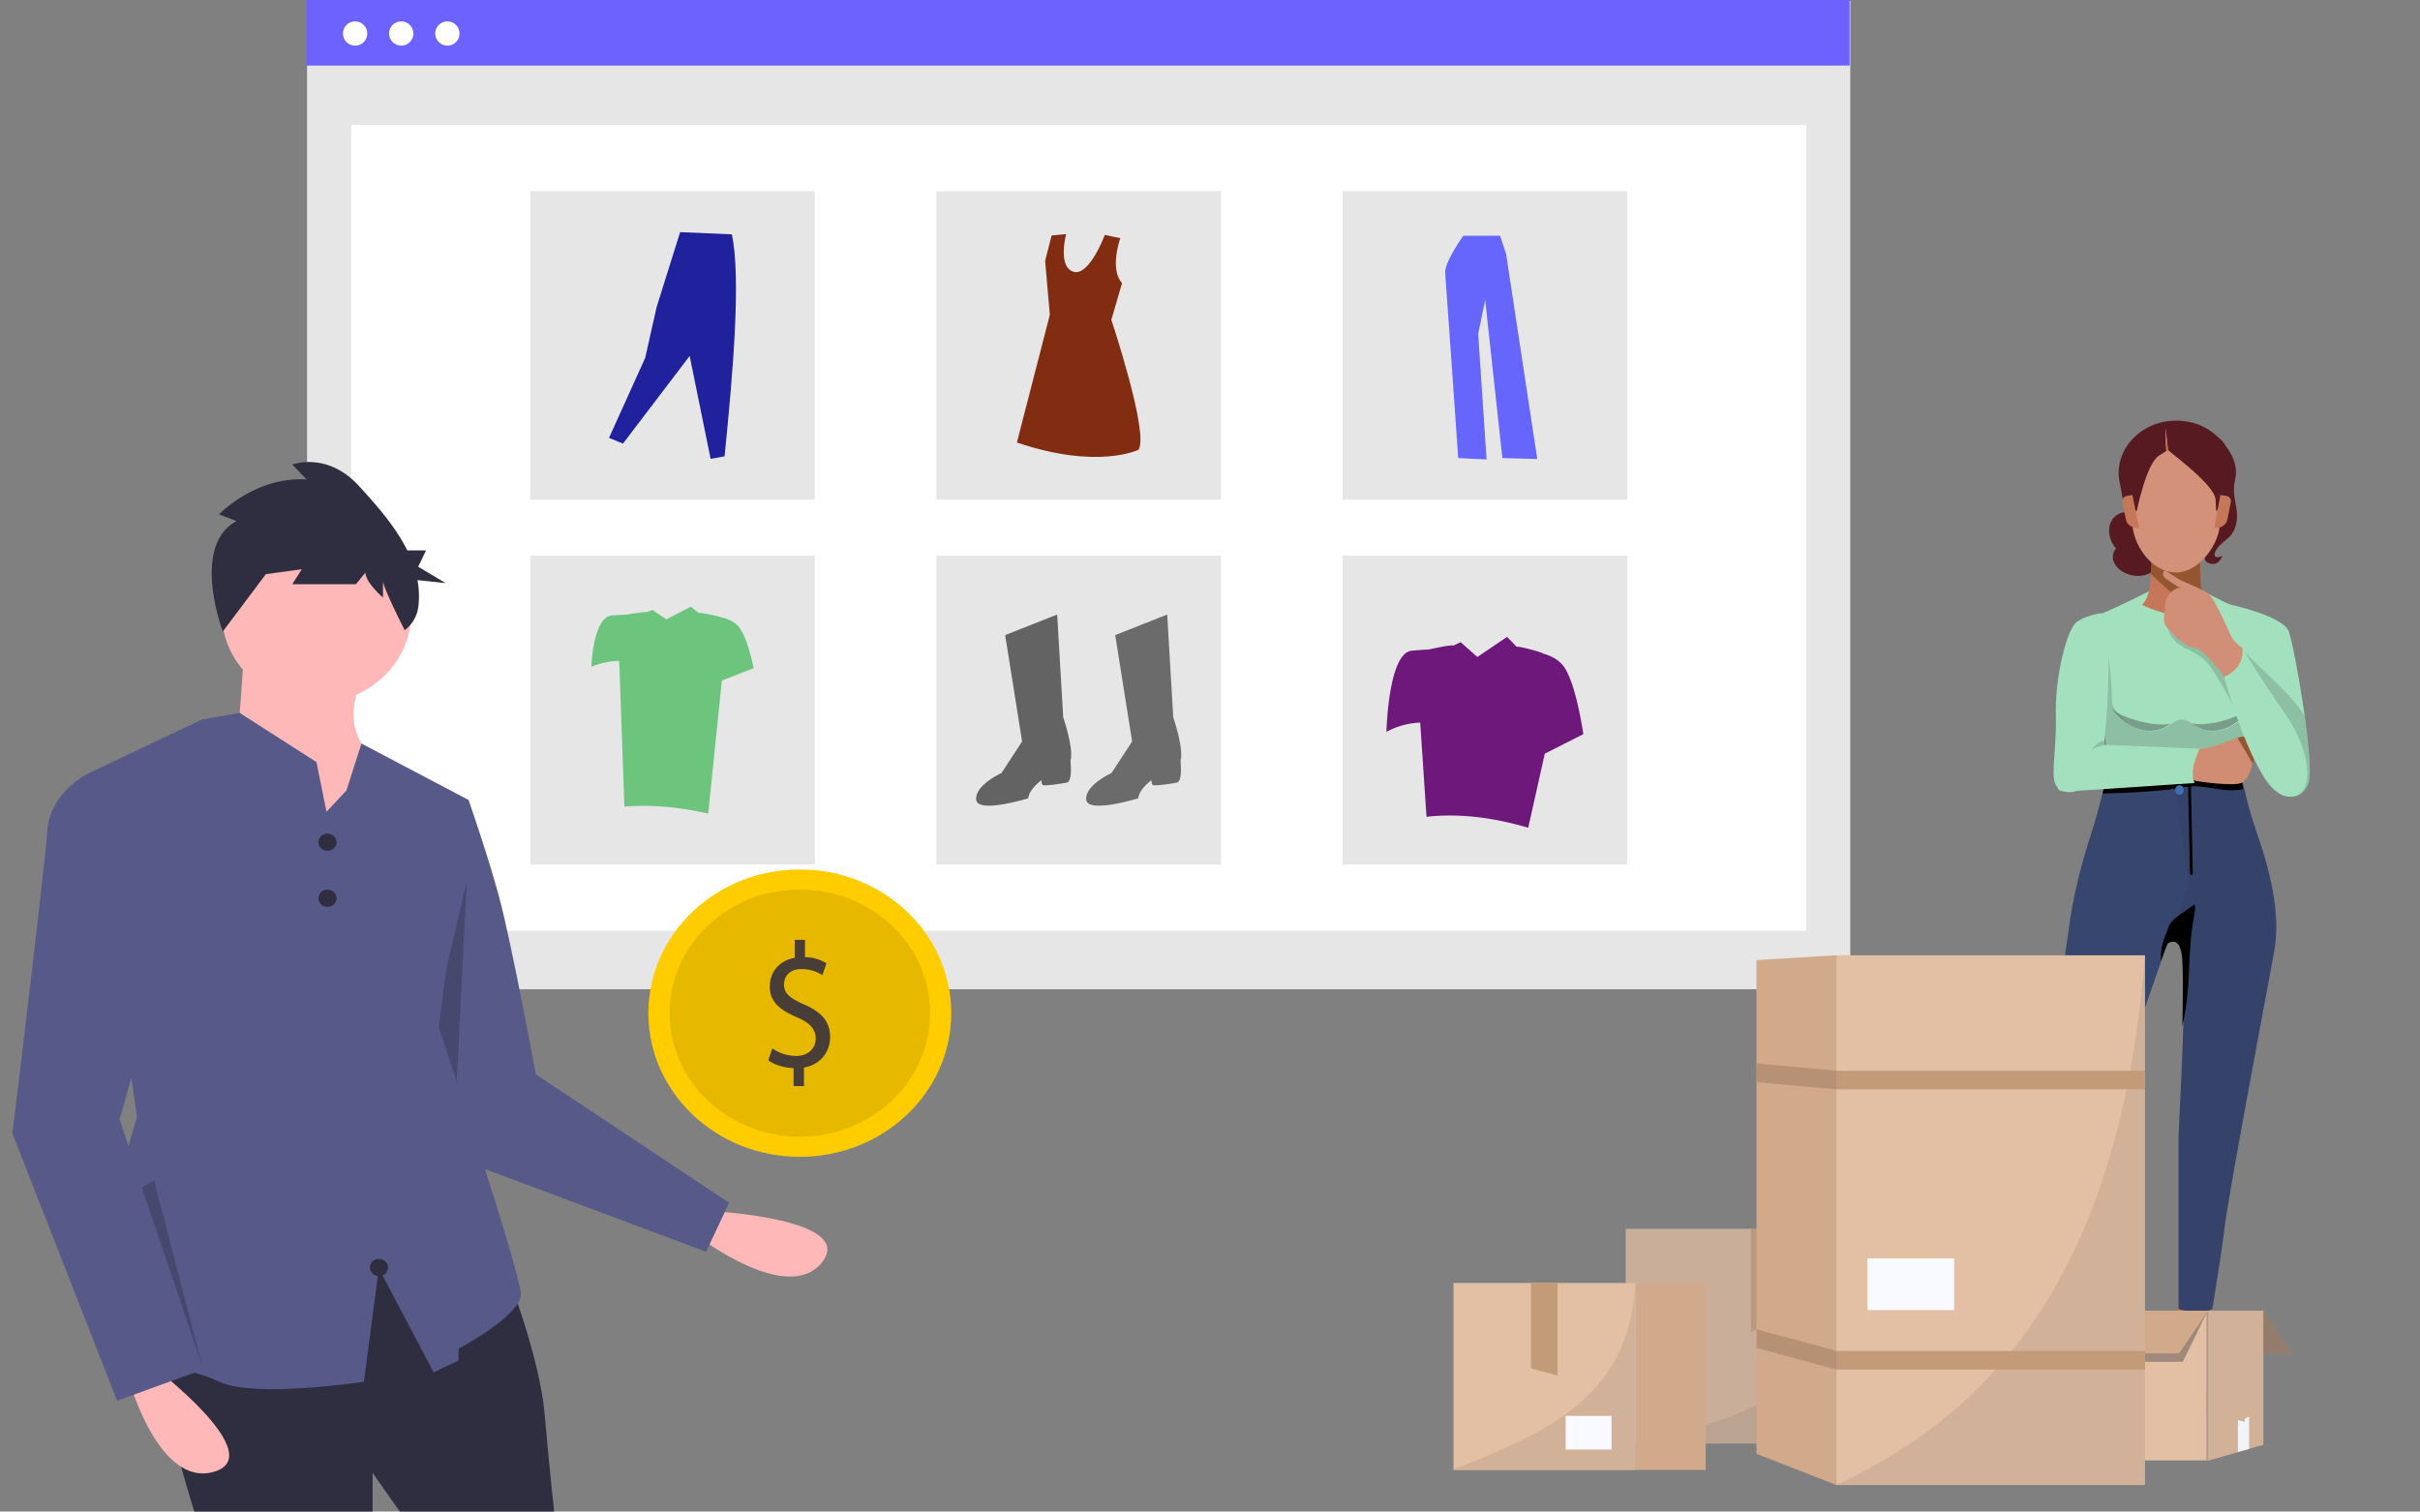 <?xml version="1.0" encoding="UTF-8" standalone="no"?>
<svg data-name="Layer 1" width="1011" height="631.485" xmlns="http://www.w3.org/2000/svg">
  <rect width="100%" height="100%" fill="#808080" stroke="none"/>
  <defs>
    <clipPath id="a">
      <path fill="#fff" transform="translate(61.881 3.041)" d="M0 0h60.776v192.109H0z"/>
    </clipPath>
  </defs>
  <path data-name="Rectangle 338" fill="#e6e6e6" d="M128.275.365H773v412.91H128.275z"/>
  <path data-name="Rectangle 339" fill="#fff" d="M146.711 52.154h607.853v336.693H146.711z"/>
  <path data-name="Rectangle 340" fill="#6c63ff" d="M128 0h644.725v27.39H128z"/>
  <circle data-name="Ellipse 513" cx="148.355" cy="14.004" r="5.077" fill="#fff"/>
  <circle data-name="Ellipse 514" cx="167.624" cy="14.004" r="5.077" fill="#fff"/>
  <circle data-name="Ellipse 515" cx="186.893" cy="14.004" r="5.077" fill="#fff"/>
  <path data-name="Rectangle 341" fill="#e6e6e6" d="M221.5 79.848h118.887V208.83H221.5z"/>
  <path data-name="Rectangle 342" fill="#e6e6e6" d="M391.193 79.848H510.08V208.83H391.193z"/>
  <path data-name="Rectangle 343" fill="#e6e6e6" d="M560.885 79.848h118.887V208.83H560.885z"/>
  <path data-name="Rectangle 344" fill="#e6e6e6" d="M221.5 232.176h118.887v128.982H221.5z"/>
  <path data-name="Rectangle 345" fill="#e6e6e6" d="M391.193 232.176H510.08v128.982H391.193z"/>
  <path data-name="Rectangle 346" fill="#e6e6e6" d="M560.885 232.176h118.887v128.982H560.885z"/>
  <path data-name="Path 2643" d="m419.928 265.325 21.722-8.588 2.526 42.939s4.546 13.134 3.031 18.186c0 0 1.01 8.588-1.516 9.093-2.526.505-9.6 1.516-10.1 1.01s-.505-2.021-.505-2.021-5.052 3.536-5.557 7.577c0 0-21.217 6.567-21.722.505-.505-6.062 10.608-11.114 10.608-11.114l8.588-13.134z" fill="#636363"/>
  <path data-name="Path 2644" d="m465.9 265.325 21.719-8.588 2.526 42.939s4.546 13.134 3.031 18.186c0 0 1.01 8.588-1.516 9.093-2.526.505-9.6 1.516-10.1 1.01s-.505-2.021-.505-2.021-5.052 3.536-5.557 7.577c0 0-21.217 6.567-21.722.505-.505-6.062 10.608-11.114 10.608-11.114l8.588-13.134z" fill="#6b6b6b"/>
  <path data-name="Path 2645" d="M468.022 99.51s-4.625 12.924.734 18.752l-4.468 15.353s15.874 47.622 11.339 54.274c0 0-16.932 8.466-50.8-3.024l13.757-53.367-1.965-22.526 2.721-10.583 6.047-.6s-3.628 13.606 3.024 15.723c6.652 2.117 13.141-15.383 13.141-15.383z" fill="#822c11"/>
  <path data-name="Path 2646" d="m254.421 182.937 5.837 2.388 27.858-36.613 8.755 42.98 5.837-1.061c3.744-37.055 6.8-74.85 3.051-92.726l-21.623-.929-9.816 31.311-4.776 21.225z" fill="#1f229c"/>
  <path data-name="Path 2647" d="M611.326 98.495s-7.966 11.074-7.577 15.543c.389 4.469 5.44 77.327 5.44 77.327l11.852.583-3.5-52.458 2.914-14.183 7.189 66.058 14.572.389-13.017-85.681-2.526-7.577z" fill="#5959ff" fill-opacity=".904"/>
  <path data-name="Path 2648" d="M653.7 279.03c-2.115-3.306-5.751-5.093-9.242-6.06.1-.413-10.618-3.3-10.8-2.705l-4.041-4.194-12.417 8.4-6.977-6.189-3.241 1.498c.132-.745-10.061 1.556-10.061 1.556-1.947.091-4.434.25-7.218.529-9.749.977-10.5 33.875-10.5 33.875a39.85 51.92 0 0 1 14.113-3.85l2.635 39.348c13.553-1.514 27.767.247 42.5 4.56l6.909-30.93 16.089-8.153s-2.749-19.868-7.749-27.684z" fill="#6e187b"/>
  <path data-name="Path 2649" d="M308.441 261.637c-1.743-2.091-4.738-3.222-7.615-3.833.086-.262-8.749-2.086-8.9-1.71l-3.33-2.652-10.229 5.312-5.749-3.913-2.67.948c.109-.471-8.29.983-8.29.983-1.6.058-3.654.158-5.947.335-8.033.618-8.651 21.421-8.651 21.421a32.837 32.837 0 0 1 11.629-2.435l2.171 60.914c11.167-.958 22.879.157 35.015 2.884l5.692-55.59 13.257-5.155s-2.264-12.564-6.383-17.509z" fill="#6dc47c"/>
  <path d="M296.399 505.907s61.397 3.011 47.096 21.35c-14.3 18.337-51.877-10.758-51.877-10.758z" fill="#ffb8b8"/>
  <path d="m183.256 331.242 12.497 2.964s7.29 20.75 12.497 39.523c5.207 18.774 15.62 75.095 15.62 75.095l80.738 53.686-9.63 20.438-107.556-40.22-23.953-89.237z" fill="#575a89"/>
  <path opacity=".2" d="m171.604 468.322 23.41-100.25-4.658 92.545 9.72 27.515z"/>
  <path d="M211.895 532.317s13.538 34.583 15.62 58.298c2.084 23.714 4.166 42.487 4.166 42.487h-63.526l-12.497-17.785v17.785h-73.94s-20.828-64.225-12.497-72.13c8.332-7.905 87.479-41.5 87.479-41.5z" fill="#2f2e41"/>
  <ellipse cx="132.227" cy="256.147" fill="#ffb8b8" rx="39.574" ry="37.547"/>
  <path d="m102.026 271.956-3.124 43.476 39.573 50.393 19.787-47.429s-17.704-10.869-7.29-33.595z" fill="#ffb8b8"/>
  <path d="M217.62 540.715c0 8.896-26.035 22.727-26.035 22.727v4.94l-10.414 4.941-22.91-43.473-6.245 47.423s-45.825 6.921-60.402 0c-14.584-6.915-21.873-3.95-42.7-10.865-20.829-6.916 8.332-99.8 8.332-99.8L36.418 323.338 81.92 301.75l2.398-1.14 6.257-1.093 9.592-1.68 32.058 20.56 2.581 12.846 1.588 7.906 8.326-8.897 6.29-19.623 44.743 23.58-12.495 94.852s34.36 102.764 34.36 111.654z" fill="#575a89"/>
  <path d="M64.535 571.347s47.905 36.56 24.994 43.476c-22.911 6.916-35.408-37.548-35.408-37.548z" fill="#ffb8b8"/>
  <path d="m46.831 325.313-10.414-1.976s-15.621 7.905-16.663 23.714c-1.041 15.81-14.58 126.475-14.58 126.475l43.74 111.654 35.408-12.845-34.367-104.737 26.035-90.904z" fill="#575a89"/>
  <ellipse cx="136.807" cy="351.865" fill="#2f2e41" rx="3.796" ry="3.602"/>
  <ellipse cx="136.807" cy="375.276" fill="#2f2e41" rx="3.796" ry="3.602"/>
  <ellipse cx="158.318" cy="529.552" fill="#2f2e41" rx="3.796" ry="3.602"/>
  <path d="m98.815 217.681-7.315-2.778s15.296-15.978 36.577-14.589l-5.986-6.252s14.631-5.557 27.932 9.031c6.992 7.669 15.082 16.683 20.125 26.837h7.834l-3.27 6.831 11.444 6.831-11.746-1.227a40.232 38.172 0 0 1 .319 11.33 15.451 14.66 0 0 1-5.658 9.59s-9.073-17.817-9.073-20.595v6.946s-7.315-6.252-7.315-10.42l-3.99 4.863H122.09l3.99-6.252-15.295 2.084 5.985-7.642-23.682 31.555s-13.56-35.723 5.726-46.143z" fill="#2f2e41"/>
  <ellipse cx="334.141" cy="423.263" fill="#fc0" rx="63.269" ry="60.029"/>
  <ellipse cx="334.141" cy="423.263" opacity=".1" rx="54.411" ry="51.625"/>
  <path d="M331.534 453.726v-7.514c-4.004-.074-8.145-1.413-10.56-3.273l1.656-4.984a16.881 16.017 0 0 0 9.939 3.198c4.9 0 8.214-3.05 8.214-7.29 0-4.092-2.692-6.621-7.8-8.853-7.04-2.976-11.389-6.398-11.389-12.87 0-6.176 4.073-10.862 10.423-11.978v-7.514h4.28v7.216a16.793 15.933 0 0 1 8.972 2.604l-1.726 4.91a15.252 14.471 0 0 0-8.696-2.53c-5.315 0-7.317 3.423-7.317 6.399 0 3.868 2.554 5.802 8.56 8.48 7.108 3.125 10.698 6.994 10.698 13.615 0 5.877-3.797 11.383-10.906 12.647v7.737z" fill="#483e37"/>
  <path opacity=".2" d="m64.364 493.052-5.059 3.041L84.61 571.09z"/>
  <g clip-path="url(#a)" transform="matrix(-2.343 0 0 2.17 1109.931 169.105)">
    <path d="M100.449 40.789c-2.712-.927-9.917-4.887-9.917-4.887l-9.663-.084s-5.425 3.454-9.833 4.718c-2.712.758 3.73 26.963 3.39 29.575-.084.337-.084.59-.169.842H97.737c0-.252-.085-.505-.17-.842-.17-2.612 5.51-28.395 2.882-29.322z" fill="#a3e1be"/>
    <path opacity=".2" d="M74.511 59.831c-.847-.421-1.525-.842-1.95-1.264l-.762-4.044c4.069-6.067 6.95-13.397 11.867-18.79l5.849.085c-.594.674-1.102 1.432-1.441 2.19-1.61 3.623.593 6.235-3.984 8.847-2.204 1.264-3.221 1.601-4.662 3.876-1.78 2.78-3.221 5.73-4.578 8.763-.084 0-.254.169-.339.337z" fill="#37383c"/>
    <path opacity=".2" d="M97.737 69.437v-.506c.17-2.19 1.017-6.825 1.78-11.796.763-4.887 1.526-10.027 1.526-13.229-.848.506-1.61 1.096-2.374 1.77-1.356 2.528-1.525 10.195-1.525 11.796-.509 1.854-2.882 3.96-3.645 4.466-1.357.842-3.39 1.18-4.832.674a5.605 5.605 0 0 1-1.865-1.011c-1.526-1.18-2.373-1.601-4.492.252-.424.253-.933.506-1.526.759-1.441.505-3.475.168-4.832-.674-1.525-.927-2.627-2.023-3.39-3.202 1.017 5.477 1.95 10.364 1.865 11.375-.085.337-.085.674-.17.842H97.822c0-.168-.085-.421-.085-.758v-.758z" fill="#37383c"/>
    <path d="M85.361 187.651c0 .084-.339.59-.508.843 0 .084-.085.084-.085.084-1.017 1.769-2.967 2.359-4.747 1.517-.339-.169-.593-.506-.763-1.011v-.085c-.339-.927-.254-2.443-.085-3.96 0-.253.085-.505.085-.758 0-.169.085-.927.17-1.433v-.505c.254-2.191.424-4.297.424-4.803 0-.674-.679-4.803-.679-4.803l6.188-2.443s-.763.253 0 3.707c0 .085 0 2.275.085 2.444 0 .168.085.337.085.59.593 3.623.678 8.847-.17 10.616z" fill="#c77759"/>
    <path d="M79.174 188.999c-.424-.842-.34-2.275-.085-3.96-.17 1.601-.255 3.033.085 3.96zM120.115 189.758c-1.356.084-3.391.168-4.747-.169-2.373-.59-2.034-4.044-2.373-6.067-.255-2.106-1.187-3.201-2.12-5.055-.508-1.011-.423-2.865-.339-4.297.085-1.096-1.017-4.466-1.017-4.466s5.425-2.865 5.34-1.348c-.084 1.18 3.306 9.437 4.408 12.723.509 1.517 1.017 3.455 1.526 5.055.169.675.339 1.349.509 1.938.339.759-.255 1.601-1.187 1.686z" fill="#c77759"/>
    <path opacity=".4" d="M97.228 58.315c-.17.337-.423.674-.678 1.01-.763.927-1.78 1.854-2.967 2.528-1.356.843-3.39 1.18-4.831.674a5.605 5.605 0 0 1-1.865-1.01c-.085-.085-.17-.17-.254-.17 2.288.843 9.324-1.01 10.595-3.032zM82.988 61.264c-.17.168-.424.337-.594.505-.423.253-.932.506-1.525.758-1.441.506-3.476.169-4.832-.674-1.526-.926-2.628-2.022-3.39-3.201v-.169a5.97 5.97 0 0 0 1.95 1.264c2.542 1.348 6.78 2.19 8.39 1.517z" fill="#37383c"/>
    <path opacity=".2" d="M72.562 58.735c-.085-.084-.17-.252-.254-.336.084.084.084.168.17.252.084 0 .084 0 .084.084z" fill="#37383c"/>
    <path d="M109.858 180.321c.085.842 0 4.381 0 4.381 0 .169.933.169.933 0v-3.876c-.339-.758-1.018-2.022-1.611-3.033.17.168.678 1.601.678 2.528z"/>
    <path d="M97.048 26.695c1.155-2.235.64-4.788-1.15-5.703-1.79-.914-4.179.156-5.334 2.392-1.155 2.235-.64 4.788 1.15 5.703 1.79.914 4.179-.157 5.334-2.392z" fill="#571a20"/>
    <path d="M93.821 32.769c2.17-.583 3.551-2.44 3.087-4.147-.465-1.707-2.6-2.618-4.768-2.035-2.17.583-3.551 2.44-3.087 4.146.464 1.707 2.599 2.619 4.768 2.036zM76.885 7.928s-2.458 2.949-1.696 6.488c.763 3.539-.847 5.308-.169 8.594.678 3.034 2.543 2.95 3.645 5.14.593 1.264-.34 1.432-1.187.927 0 0 .593 2.275 2.543 1.348 1.95-.927-1.187-6.994-.763-9.774.424-2.78 1.187-5.814 2.374-6.993 1.186-1.096-1.865-11.375-4.747-5.73Z" fill="#571a20"/>
    <path d="M79.682 38.514c3.56 2.865 7.629 2.275 12.121 0-1.78-1.685-1.864-6.825-1.695-12.555h-8.9c.508 6.657.339 11.544-1.526 12.555z" fill="#c77759"/>
    <path d="m87.48 35.312 2.713-2.696c-.085-1.938-.085-4.213 0-6.572h-8.985c.424 6.235.339 10.953-1.272 12.301 2.882 0 5.51-1.095 7.544-3.033z" fill="#965531"/>
    <path d="M77.902 22.758c0 3.791 3.56 9.52 7.798 9.52 4.662 0 7.799-5.729 7.799-9.52V11.13c0-3.792-3.984-6.825-7.799-6.825-3.814 0-7.798 3.033-7.798 6.825z" fill="#d29178"/>
    <path d="M92.651 5.737c-1.865-1.685-4.238-2.696-6.95-2.696-1.018 0-2.035.169-2.967.421-4.239 1.264-7.29 5.14-7.29 9.774 0 2.865 1.186 5.393 3.136 7.246 0-.673.085-1.348.085-2.19.17-2.865 7.544-8.595 8.307-9.437.085-.084.339-.253.254-.169l.34-4.128s.084 2.78-.255 4.213c.17.168.593.42 1.44 1.01 2.29 1.517 3.985 10.701 3.985 10.701 1.78-.673 1.017-1.516 2.034-1.685.594-.084.594-2.022.848-2.949v-.084c.17-.842.339-1.685.339-2.528 0-3.033-1.272-5.645-3.306-7.499z" fill="#571a20"/>
    <path d="M87.48 8.855c0 .168-.254.168-.254.253l-.085-.422.424-4.213s.085 2.865-.085 4.382zM78.92 23.684c-1.103.169-2.205-.505-2.374-1.685l-.594-3.286c-.084-.59.255-1.095.848-1.18l1.017-.168zM92.312 23.684c1.102.169 2.204-.505 2.373-1.685l.594-3.286c.085-.59-.254-1.095-.848-1.18l-.932-.168Z" fill="#c77759"/>
    <path d="M76.207 38.43s-9.579 2.19-10.596 5.224c-1.017 3.033-4.747 25.951-3.475 29.321 1.271 3.37 4.747 3.455 7.459-.505 2.712-3.96 3.984-17.863 4.916-22.076.933-4.213 1.696-11.964 1.696-11.964z" fill="#a3e1be"/>
    <path opacity=".2" d="M73.579 47.445c-3.39 4.045-8.137 7.836-10.765 12.47-.763 5.898-1.272 11.544-.678 13.06 1.271 3.287 4.747 3.455 7.459-.505 2.712-3.96 3.984-17.863 4.916-22.076.424-1.854 0-4.044-.932-2.949z" fill="#37383c"/>
    <path d="M73.918 46.771s1.441-.927 2.034-2.36c.594-1.431 2.713-6.487 3.645-7.667.933-1.18 4.832-2.612 5.68-3.201.847-.59 2.458-1.686 2.458-1.686s.678.843 0 1.433c-.678.59-3.56 2.696-4.493 2.865 0 0 1.61-1.096 2.289-.843.678.253 2.119 1.517 2.119 3.033 0 1.517.509 3.118 0 4.045s-3.56 4.381-5.17 4.381c-1.611 0-5.34 5.561-5.34 5.561s-4.578-1.432-3.222-5.56z" fill="#d18f77"/>
    <path d="M88.413 106.847c0-.168 0-.337-.085-.421-.17-1.264-.678-2.275-1.271-2.78-.255-.253-.594-.337-.933-.337-.339 0-.678.168-1.017.589-.085.085-.085.085-.085.169a.641.641 0 0 0-.17.421c-.254.674-.423 1.601-.423 2.949-.17 2.444-.085 7.078 0 12.133.254 9.269.847 19.97.847 21.739v32.777c-2.203.674-4.322 1.011-6.018 0 0 0-1.44-9.269-2.119-15.083-.678-6.488-7.29-44.151-8.9-53.672-1.61-9.437 2.288-20.222 3.56-24.52 1.356-4.297 2.373-9.942 2.373-9.942H87.99s-.339 7.162 0 9.1c.085.59-.17 3.286-.509 6.74l.763 17.611z" fill="#35436a"/>
    <path d="M115.538 170.21c-1.102 1.011-2.374 1.095-5.51.674 0 0-11.02-29.828-11.443-31.429-.34-1.348-7.63-24.435-10.172-32.186v-.085c-.424-1.432-.763-2.275-.763-2.359-.085-.168-.17-.505-.424-1.095a108.874 108.874 0 0 1-1.95-5.73c-.847-2.612-1.695-5.14-1.695-5.645-.085-1.18 2.713-21.317 2.713-21.317h11.612s1.95 8.257 2.967 11.627c1.017 3.37 2.967 10.111 3.984 18.284 1.102 8.258 4.493 36.316 5.34 41.287.763 4.887 5.341 27.974 5.341 27.974z" fill="#37466e"/>
    <path d="M81.547 73.481c1.865-.169 3.73.337 5.594.59.255 0 .594.084.848.084.085-1.77.085-3.202.085-3.202H74.342s-.254 1.264-.594 3.034c2.798.674 5.002-.253 7.799-.506z"/>
    <path d="M87.141 74.07c3.9.506 7.799.675 11.698.76-.509-2.192-.932-3.877-.932-3.877H86.209l-.424 2.95c.509 0 .933.084 1.356.168zM86.463 179.647c-.339 1.685.255 9.774 0 11.037-.17 1.096-3.22 4.466-5.086 4.466-.508 0-1.78-1.095-2.204-1.517-2.373-2.359-1.102-4.971-.932-6.319.17-1.179 1.017-4.55 1.187-4.971v.505c-.085.506-.17 1.349-.17 1.433 0 .253-.085.505-.085.758-.17 1.517-.17 3.033.085 3.96v.085c.17.421.424.758.763 1.011 1.78.842 3.814.168 4.747-1.517 0 0 0-.084.085-.084.17-.253.508-.759.508-.843.848-1.769.763-6.993.17-10.532 0-.169-.085-.337-.085-.59-.085 0 1.272 1.348 1.017 3.118zM122.658 190.853c-.17 1.095-1.526 3.792-3.306 3.455-1.611-.253-3.136-.506-5.51-2.444-2.373-1.938-1.78-5.814-1.949-8.173-.255-2.359-1.95-4.044-2.459-5.393-.508-1.348 1.272-4.297 1.272-4.297-.17 1.433-.254 3.286.339 4.297.932 1.854 1.865 2.95 2.119 5.056.254 2.106 0 5.561 2.374 6.067 1.356.337 3.305.252 4.746.168.848-.084 1.526-.927 1.272-1.769-.17-.59-.339-1.18-.509-1.938.085.927 1.865 3.286 1.611 4.971z"/>
    <path d="M106.807 73.734c-.17.168-.339.337-.594.421l-.508.253c-.763.253-1.526.253-2.289-.084-1.865-.674-3.73-2.78-4.408-6.067-.17-.674-.254-1.6-.423-2.78 0-.253-.085-.506-.085-.843-.763-7.5-1.356-21.57.508-24.52 0 0 3.052.422 4.578 1.854 1.525 1.433 3.814 10.111 3.56 18.369-.085 7.583 1.186 11.712-.339 13.397z" fill="#a3e1be"/>
    <path d="M72.053 68.763s.509 3.37 2.035 4.044c1.525.674 7.544-.253 8.222-.421.678-.169 1.102-1.517 1.017-2.444-.17-1.01-.085-3.623-1.78-3.707-3.221-.084-7.714-3.118-8.053-2.19-.339.842-1.95 2.948-1.44 4.718z" fill="#d08d74"/>
    <path d="M72.053 69.1s2.289-4.213 2.713-4.972c-.763-.252-1.272-.337-1.356-.084-.34.843-1.95 2.95-1.441 4.803.084-.084.084.084.084.253z" fill="#965531"/>
    <path d="M85.107 75.082c.421 0 .763-.415.763-.927s-.342-.927-.763-.927-.763.415-.763.927.342.927.763.927z" fill="#3e70b4"/>
    <path d="m83.327 73.144-.34 17.104" stroke="#000" stroke-width=".5" stroke-miterlimit="10" stroke-linecap="round" stroke-linejoin="round"/>
    <path d="M88.413 107.269v-.085c-.424-1.432-.763-2.275-.763-2.359-.085-.168-.17-.505-.424-1.095-.254-.253-.593-.337-.932-.337-.34-.085-.678.084-1.017.59-.085.084-.085.084-.085.168a.641.641 0 0 0-.17.421c-.254.674-.424 1.601-.424 2.949-.17 2.444-.084 7.078 0 12.134-1.44-7.584-.932-9.185-1.525-16.852-.424-4.719-1.357-7.162-.255-6.32.509.422 2.967 2.191 3.391 2.697 1.017 1.179.763 1.348 1.356 2.78.509 1.348.848 2.697.848 4.129v.421z"/>
    <path d="M73.918 46.771s-.763 3.623 3.221 5.645c0 0-5.425 21.823-10.935 22.919-5.51 1.095-4.831-8.342 0-15.757 4.832-7.414 7.714-12.807 7.714-12.807zM106.807 73.734c-.085.421-.424.674-1.102.674-.509 0-1.272 0-2.204-.084-6.527-.422-21.107-1.517-21.107-1.517.763-1.685.255-3.707-.847-6.572 0 0 13.393-.674 16.699-.758H98.67c.254 0 .678.168 1.101.336h.085c.254.169.593.338.933.59 0 0 .084.085.169.085 2.543 1.938 6.018 5.73 5.849 7.246z" fill="#a3e1be"/>
    <path opacity=".2" d="m100.873 66.572-.085-.084a5.707 5.707 0 0 0-.932-.59h-.085c-.424-.169-.847-.253-1.102-.337h-.339.34c0-.253-.085-.506-.085-.843 1.017-.084 2.119 1.601 2.288 1.854z" fill="#37383c"/>
  </g>
  <path d="M945.555 547.56h-61.35l11.907 17.836h61.35z" fill="#d0aa8a"/>
  <path opacity=".4" d="M945.555 547.56h-61.35l11.907 17.836h61.35Z" fill="#37383c"/>
  <path d="M861.166 547.56h60.832v62.555h-60.832z" fill="#e3bfa3"/>
  <path opacity=".4" d="M861.166 550.324v18.59h50.737l10.095-20.602.518-.753h-.518z" fill="#37383c"/>
  <path d="m921.998 610.365 23.557-6.783v-56.023h-23.557z" fill="#e3bfa3"/>
  <path opacity=".1" d="m921.998 610.365 23.557-6.783v-56.023h-23.557z" fill="#37383c"/>
  <path opacity=".2" d="M921.74 547.56h.776v62.555h-.777z" fill="#37383c"/>
  <path d="M861.166 547.56h61.35l-12.166 17.836h-61.091z" fill="#d0aa8a"/>
  <path d="M934.942 606.597V593.28l2.847.756v-1.256l1.812-1.006v13.566z" fill="#f1f4f9"/>
  <g opacity=".9">
    <g opacity=".9">
      <path opacity=".9" d="M679.188 513.394h116.487v89.685H679.188z" fill="#e3bfa3"/>
      <path opacity=".1" fill-rule="evenodd" clip-rule="evenodd" d="M679.188 603.08h116.487v-89.686c-15.274 55.267-58.244 80.39-116.487 89.685z" fill="#37383c"/>
      <path opacity=".9" d="M764.352 581.474h20.45v12.06h-20.45z" fill="#f9faff"/>
      <path opacity=".9" d="M743.384 513.394v39.19l-7.506-2.26v4.018l-4.402 2.262v-43.21z" fill="#c49b79"/>
    </g>
    <path opacity=".9" d="m795.675 603.08 12.682-9.546v-80.14h-12.682z" fill="#d0aa8a"/>
    <path opacity=".1" d="m795.675 603.08 1.035-.754v-88.932h-1.035z" fill="#37383c"/>
  </g>
  <path d="M766.94 399.087h129.172v221.326H766.941Z" fill="#e3bfa3"/>
  <path opacity=".1" fill-rule="evenodd" clip-rule="evenodd" d="M767.2 620.413h128.912V399.087c-10.354 130.888-61.867 189.923-128.911 221.326z" fill="#37383c"/>
  <path d="M780.143 525.704h36.24v21.605h-36.24z" fill="#f9faff"/>
  <path d="M766.94 447.323h129.172v7.787H766.941ZM766.94 564.393h129.172v7.786H766.941Z" fill="#c49b79"/>
  <path fill-rule="evenodd" clip-rule="evenodd" d="M733.807 401.099V607.35l33.394 13.063V399.087Z" fill="#d0aa8a"/>
  <path fill-rule="evenodd" clip-rule="evenodd" d="M733.807 444.308v7.787l33.394 3.015v-7.787z" fill="#c49b79"/>
  <path opacity=".1" fill-rule="evenodd" clip-rule="evenodd" d="M733.807 444.308v7.787l33.394 3.015v-7.787z" fill="#37383c"/>
  <path fill-rule="evenodd" clip-rule="evenodd" d="M733.807 555.348v7.786l33.394 9.045v-7.789z" fill="#c49b79"/>
  <path opacity=".1" fill-rule="evenodd" clip-rule="evenodd" d="M733.807 555.348v7.786l33.394 9.045v-7.789z" fill="#37383c"/>
  <path d="M607.224 536.003h76.105v78.13h-76.105Z" fill="#e3bfa3"/>
  <path opacity=".1" d="M606.964 613.883h76.105v-77.88c-1.81 47.983-38.57 63.308-76.105 77.88z" fill="#37383c"/>
  <path d="M683.33 536.003h29.251v78.13h-29.252z" fill="#d0aa8a"/>
  <path fill-rule="evenodd" clip-rule="evenodd" d="M639.582 536.003v35.673l11.13 3.015v-38.688z" fill="#c49b79"/>
  <path d="M654.077 591.525h19.156v14.066h-19.156z" fill="#f9faff"/>
</svg>
